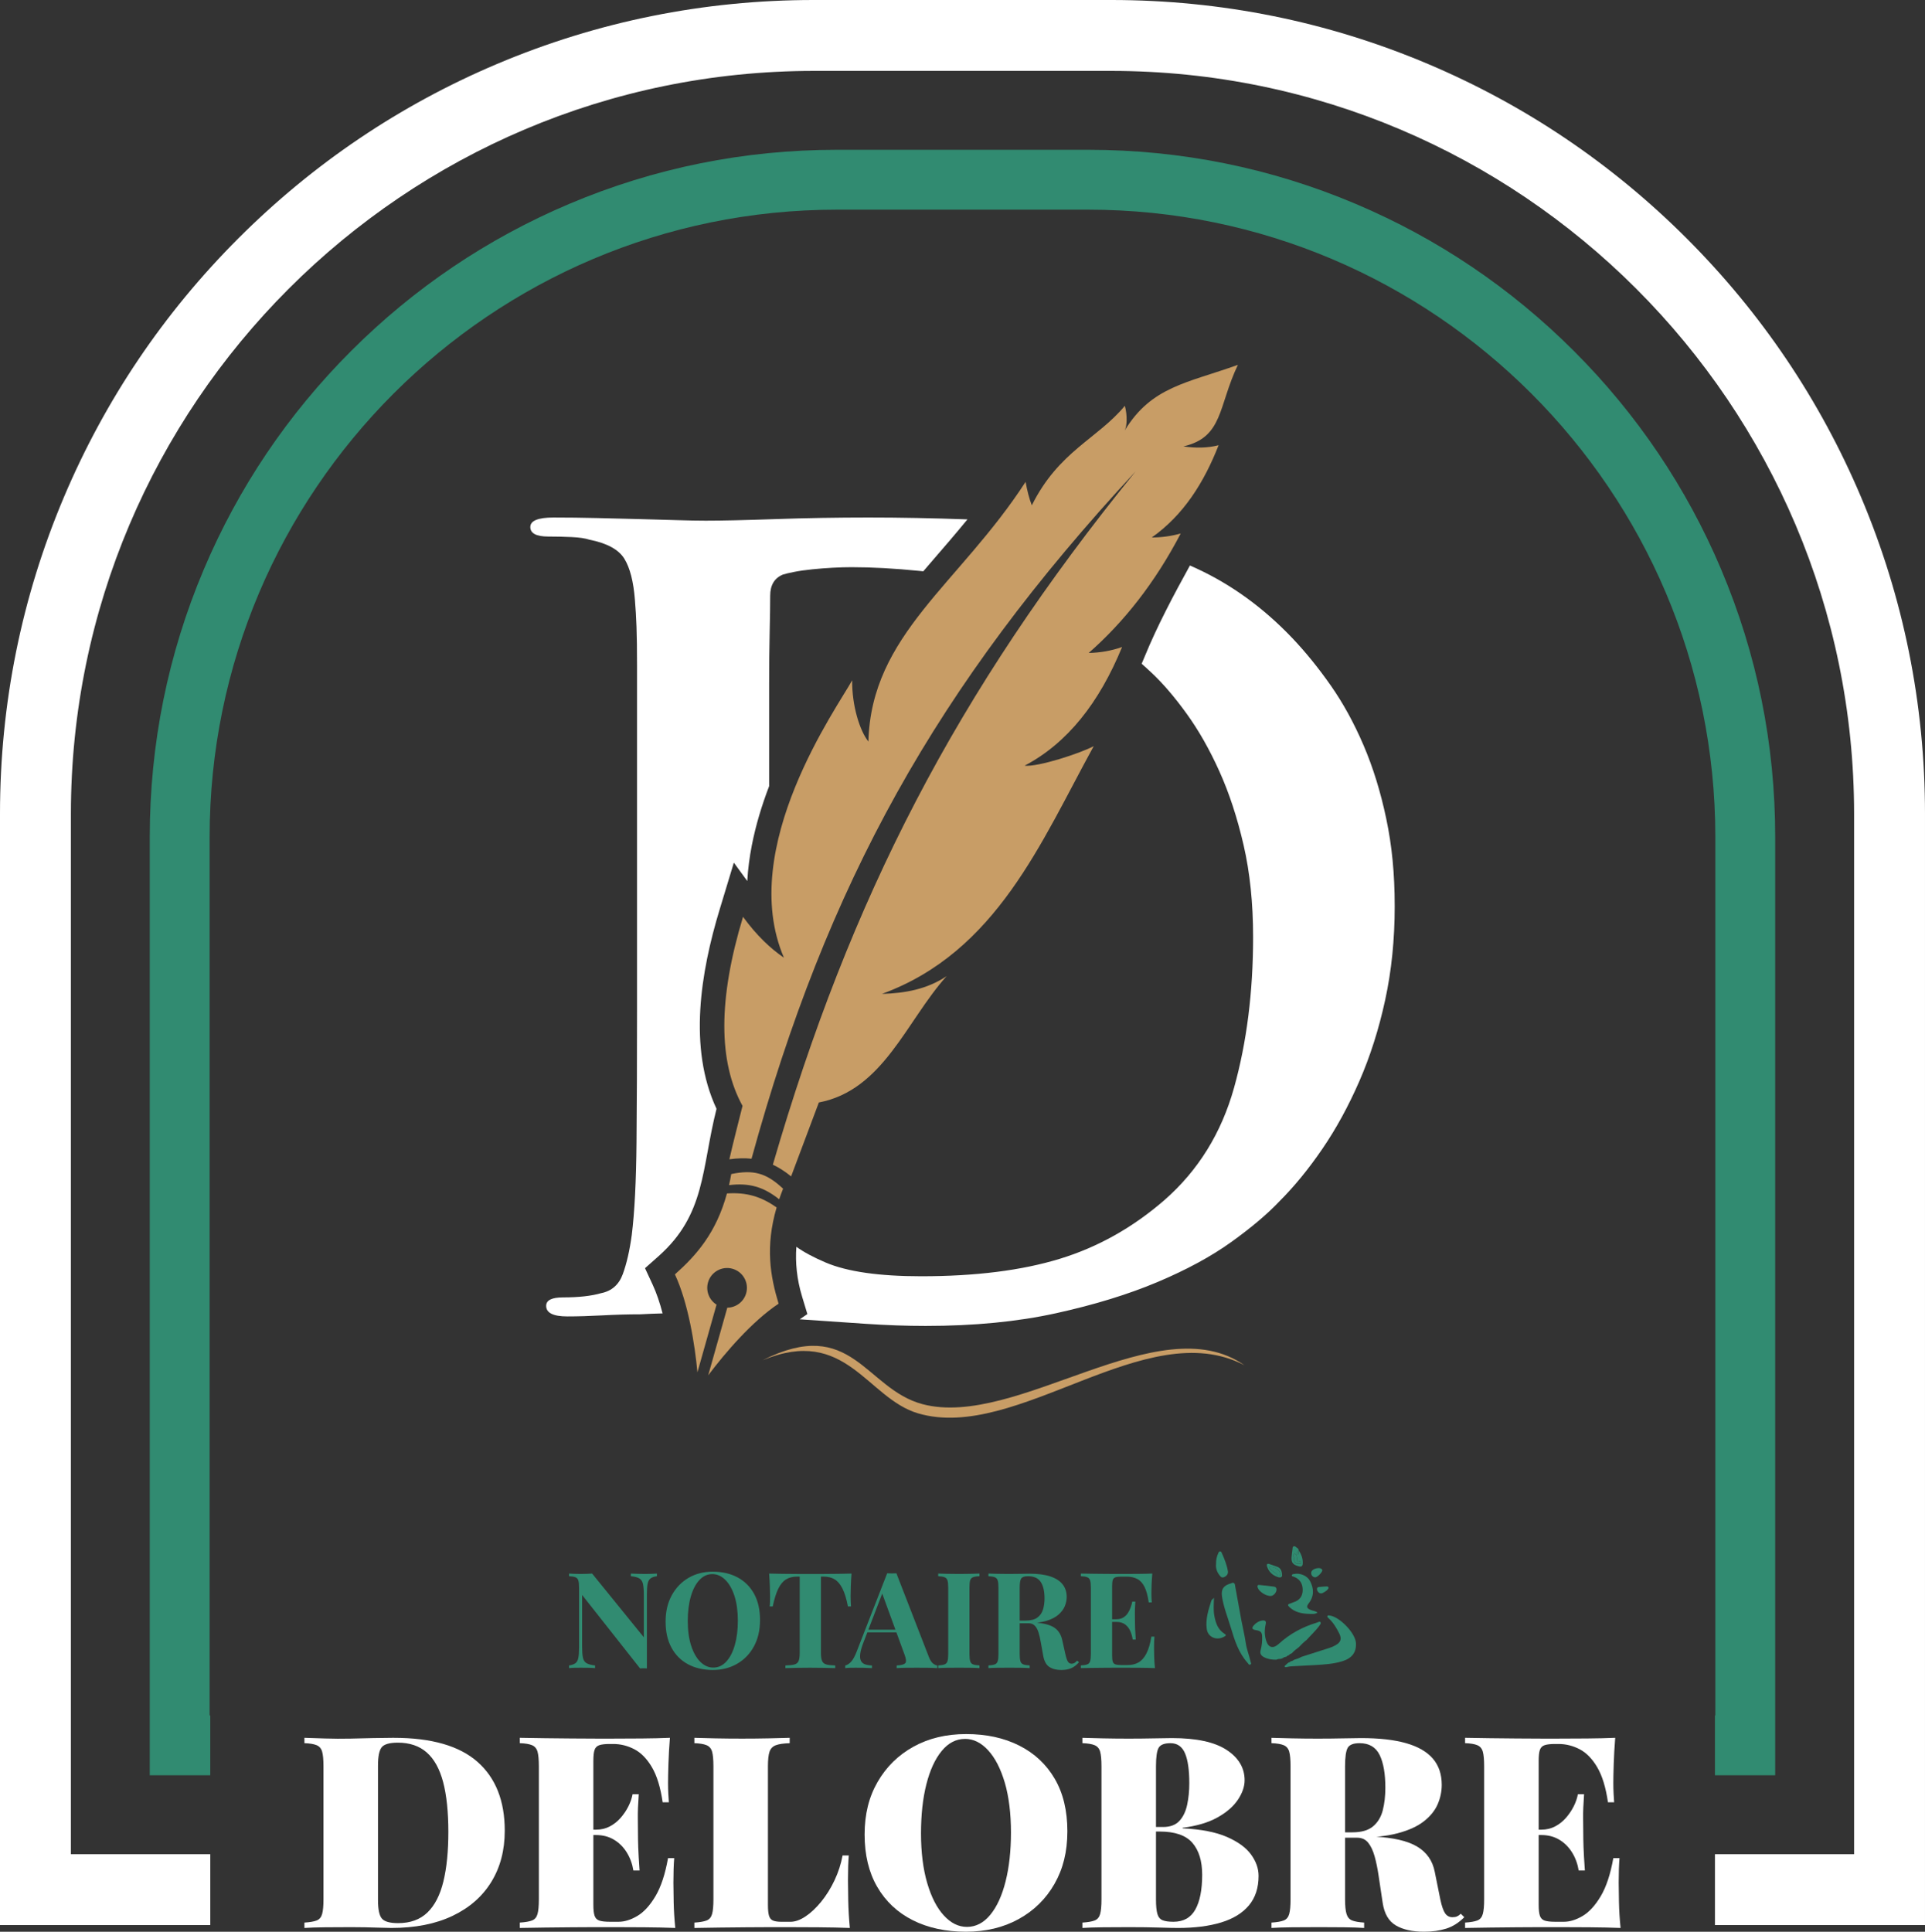 <?xml version="1.0" encoding="UTF-8"?><svg id="Calque_2" xmlns="http://www.w3.org/2000/svg" viewBox="0 0 2451.22 2459.69"><rect x="0" y="0" width="2451.22" height="2459.69" fill="#333333" stroke="none"/><defs><style>.cls-1{fill:#fff;}.cls-2{fill:#318b71;}.cls-3,.cls-4{fill:#c89d66;}.cls-4{fill-rule:evenodd;}</style></defs><g id="Layer_1"><path class="cls-1" d="m2369.76,632.88c-52.19-123.4-126.91-234.22-222.06-329.37-95.15-95.15-205.97-169.86-329.37-222.06C1690.55,27.4,1554.84,0,1414.96,0h-378.71c-139.87,0-275.59,27.4-403.37,81.45-123.4,52.2-234.22,126.91-329.37,222.06-95.15,95.15-169.86,205.97-222.06,329.37C27.4,760.66,0,896.38,0,1036.25v1414.96h267.76v-90.28H90.28v-1324.68c0-521.61,424.36-945.97,945.97-945.97h378.71c521.61,0,945.97,424.36,945.97,945.97v1324.68h-177.18v90.28h267.46v-1414.96c0-139.87-27.41-275.59-81.45-403.37Z"/><path class="cls-1" d="m501.5,2212.79c47.88,0,83.38,10.21,106.52,30.61,23.14,20.41,34.71,49.64,34.71,87.71,0,24.85-5.7,46.57-17.1,65.14-11.4,18.58-27.87,33-49.41,43.26-21.54,10.26-47.48,15.39-77.8,15.39-3.65,0-8.5-.11-14.53-.34-6.04-.22-12.37-.4-18.98-.51-6.62-.11-12.54-.17-17.78-.17-11.4,0-22.52.06-33.34.17-10.83.12-19.55.4-26.16.85v-6.84c7.06-.45,12.31-1.37,15.73-2.74,3.42-1.37,5.7-4.1,6.84-8.21,1.14-4.1,1.71-10.26,1.71-18.47v-169.61c0-8.43-.57-14.65-1.71-18.64-1.14-3.99-3.48-6.72-7.01-8.21-3.54-1.48-8.72-2.33-15.56-2.57v-6.84c6.61.23,15.33.51,26.16.85,10.83.34,21.71.4,32.66.17,8.43-.22,17.95-.46,28.55-.68,10.6-.22,19.43-.34,26.5-.34Zm5.13,6.16c-10.49,0-17.33,1.94-20.52,5.81-3.2,3.88-4.79,11.74-4.79,23.6v170.98c0,11.86,1.65,19.72,4.96,23.6,3.3,3.88,10.2,5.81,20.69,5.81,15.5,0,27.92-4.5,37.27-13.51,9.35-9,16.13-22.17,20.35-39.5,4.22-17.32,6.33-38.41,6.33-63.26s-2.22-46.68-6.67-63.43c-4.45-16.76-11.4-29.29-20.86-37.62-9.46-8.32-21.71-12.48-36.76-12.48Z"/><path class="cls-1" d="m853.04,2212.79c-.91,11.4-1.54,22.4-1.88,33-.34,10.6-.51,18.75-.51,24.45,0,4.79.11,9.35.34,13.68.22,4.33.45,7.98.68,10.94h-7.87c-2.74-18.92-7.3-33.8-13.68-44.63-6.39-10.83-13.85-18.47-22.4-22.91-8.55-4.45-17.5-6.67-26.84-6.67h-4.45c-5.93,0-10.38.51-13.34,1.54-2.97,1.03-4.96,3.02-5.98,5.98-1.03,2.96-1.54,7.64-1.54,14.02v183.29c0,6.16.51,10.77,1.54,13.85,1.03,3.08,3.02,5.13,5.98,6.16,2.96,1.03,7.41,1.54,13.34,1.54h11.29c7.52,0,15.44-2.45,23.77-7.35,8.32-4.9,16.01-13.28,23.08-25.13,7.06-11.85,12.42-28.04,16.07-48.56h7.87c-.68,8.21-1.03,18.7-1.03,31.46,0,5.7.11,13.85.34,24.45.22,10.6.91,21.6,2.05,33-11.63-.45-24.74-.74-39.33-.85-14.59-.11-27.59-.17-38.98-.17h-23.42c-9.46,0-19.72.06-30.78.17-11.06.12-22.23.23-33.51.34-11.29.12-21.94.29-31.97.51v-6.84c7.06-.45,12.31-1.37,15.73-2.74,3.42-1.37,5.7-4.1,6.84-8.21,1.14-4.1,1.71-10.26,1.71-18.47v-169.61c0-8.43-.57-14.65-1.71-18.64-1.14-3.99-3.48-6.72-7.01-8.21-3.54-1.48-8.72-2.33-15.56-2.57v-6.84c10.03.23,20.69.4,31.97.51,11.28.12,22.45.23,33.51.34,11.06.12,21.31.17,30.78.17h23.42c10.48,0,22.4-.05,35.74-.17,13.34-.11,25.25-.39,35.73-.85Zm-49.58,116.95v6.84h-58.13v-6.84h58.13Zm9.92-45.14c-.91,12.99-1.31,22.91-1.2,29.75.11,6.84.17,13.11.17,18.81s.11,11.97.34,18.81c.22,6.84.8,16.76,1.71,29.75h-7.87c-1.37-8.43-4.16-16.07-8.38-22.91-4.22-6.84-9.63-12.25-16.24-16.24-6.62-3.99-14.25-5.98-22.91-5.98v-6.84c6.38,0,12.19-1.37,17.44-4.1,5.24-2.74,9.86-6.38,13.85-10.94,3.99-4.56,7.29-9.46,9.92-14.7,2.62-5.24,4.39-10.37,5.3-15.39h7.87Z"/><path class="cls-1" d="m1005.56,2212.79v6.84c-7.75.23-13.63,1.08-17.61,2.57-3.99,1.49-6.67,4.22-8.04,8.21-1.37,3.99-2.05,10.21-2.05,18.64v176.45c0,6.16.45,10.77,1.37,13.85.91,3.08,2.62,5.13,5.13,6.16,2.51,1.03,6.16,1.54,10.94,1.54h11.29c5.93,0,12.31-2.28,19.15-6.84,6.84-4.56,13.51-10.83,20-18.81,6.5-7.98,12.14-17.04,16.93-27.19,4.79-10.14,8.21-20.69,10.26-31.63h7.87c-.68,8.21-1.03,18.7-1.03,31.46,0,5.93.11,14.53.34,25.82.22,11.29.91,22.97,2.05,35.05-11.63-.45-24.74-.74-39.33-.85-14.59-.11-27.59-.17-38.98-.17h-23.42c-9.46,0-19.72.06-30.78.17-11.06.12-22.23.23-33.51.34-11.29.12-21.94.29-31.97.51v-6.84c7.06-.45,12.31-1.37,15.73-2.74,3.42-1.37,5.7-4.1,6.84-8.21,1.14-4.1,1.71-10.26,1.71-18.47v-169.61c0-8.43-.57-14.65-1.71-18.64-1.14-3.99-3.48-6.72-7.01-8.21-3.54-1.48-8.72-2.33-15.56-2.57v-6.84c6.61.23,15.33.46,26.16.68,10.83.23,22.4.34,34.71.34,11.4,0,22.57-.11,33.51-.34,10.94-.22,19.95-.45,27.02-.68Z"/><path class="cls-1" d="m1230.22,2208.01c25.76,0,48.33,4.9,67.71,14.7,19.38,9.8,34.42,23.88,45.14,42.23,10.71,18.35,16.07,40.64,16.07,66.85s-5.47,47.88-16.41,67.03-26.16,34.08-45.65,44.8c-19.49,10.72-41.89,16.07-67.2,16.07s-48.33-4.9-67.71-14.7c-19.38-9.8-34.43-23.94-45.14-42.4-10.72-18.47-16.07-40.69-16.07-66.68s5.52-47.88,16.59-67.03c11.06-19.15,26.27-34.08,45.65-44.8,19.38-10.71,41.72-16.07,67.03-16.07Zm-1.37,6.16c-11.4,0-21.32,5.13-29.75,15.39-8.44,10.26-14.93,24.4-19.49,42.4-4.56,18.01-6.84,38.87-6.84,62.58s2.62,45.2,7.87,63.09c5.24,17.9,12.31,31.69,21.2,41.38,8.89,9.69,18.69,14.53,29.41,14.53,11.4,0,21.31-5.13,29.75-15.39,8.43-10.26,14.93-24.45,19.49-42.58,4.56-18.12,6.84-38.92,6.84-62.41s-2.62-45.48-7.86-63.26c-5.25-17.78-12.31-31.51-21.2-41.21-8.89-9.69-18.7-14.53-29.41-14.53Z"/><path class="cls-1" d="m1378.29,2212.79c6.61.23,15.33.46,26.16.68,10.83.23,21.71.34,32.66.34s22.34-.11,32.83-.34c10.48-.22,17.89-.34,22.23-.34,31.23,0,54.48,5.02,69.76,15.05,15.27,10.03,22.91,22.91,22.91,38.64,0,7.98-2.85,16.24-8.55,24.79-5.7,8.55-14.36,16.07-25.99,22.57-11.63,6.5-26.45,10.89-44.46,13.17v.68c23.48,1.14,42.29,4.79,56.42,10.94,14.13,6.16,24.39,13.62,30.78,22.4,6.38,8.78,9.58,17.84,9.58,27.19,0,15.28-4.1,27.82-12.31,37.62-8.21,9.8-20,17.04-35.39,21.71-15.39,4.68-33.68,7.01-54.88,7.01-5.47,0-13.51-.17-24.11-.51s-23.31-.51-38.13-.51c-11.4,0-22.52.06-33.34.17-10.83.12-19.55.4-26.16.85v-6.84c7.06-.45,12.31-1.37,15.73-2.74,3.42-1.37,5.7-4.1,6.84-8.21,1.14-4.1,1.71-10.26,1.71-18.47v-169.61c0-8.43-.57-14.65-1.71-18.64-1.14-3.99-3.48-6.72-7.01-8.21-3.54-1.48-8.72-2.33-15.56-2.57v-6.84Zm112.16,6.84c-7.75,0-12.77,1.94-15.05,5.81-2.28,3.88-3.42,11.74-3.42,23.6v169.61c0,7.98.57,14.02,1.71,18.12,1.14,4.1,3.3,6.84,6.5,8.21,3.19,1.37,7.87,2.05,14.02,2.05,12.76,0,22.06-5.18,27.87-15.56,5.81-10.37,8.72-25.13,8.72-44.28,0-17.55-4.16-31.12-12.48-40.69-8.32-9.58-22.17-14.36-41.55-14.36h-24.96v-5.81h29.41c8.89,0,15.73-2.57,20.52-7.69,4.79-5.13,8.09-11.97,9.92-20.52,1.82-8.55,2.74-17.72,2.74-27.53,0-16.87-1.83-29.58-5.47-38.13-3.65-8.55-9.8-12.82-18.47-12.82Z"/><path class="cls-1" d="m1619.04,2212.79c6.61.23,15.33.46,26.16.68,10.82.23,21.71.34,32.66.34s22.34-.11,32.83-.34c10.48-.22,17.89-.34,22.23-.34,23.25,0,42.46,2.17,57.62,6.5,15.16,4.33,26.5,10.89,34.03,19.66,7.52,8.78,11.29,19.89,11.29,33.34,0,8.44-1.71,16.64-5.13,24.62-3.42,7.98-9.23,15.22-17.44,21.71s-19.44,11.63-33.68,15.39c-14.25,3.76-32.31,5.64-54.2,5.64h-32.83v-6.84h29.41c11.63,0,20.46-2.56,26.5-7.69,6.04-5.13,10.14-11.97,12.31-20.52,2.16-8.55,3.25-18.07,3.25-28.55,0-18.01-2.45-31.97-7.35-41.89-4.91-9.92-13.4-14.88-25.48-14.88-7.75,0-12.77,1.94-15.05,5.81-2.28,3.88-3.42,11.74-3.42,23.6v169.61c0,8.21.62,14.36,1.88,18.47,1.25,4.1,3.59,6.84,7.01,8.21,3.42,1.37,8.55,2.28,15.39,2.74v6.84c-6.62-.45-15.11-.74-25.48-.85-10.38-.11-20.92-.17-31.63-.17-12.31,0-23.88.06-34.71.17-10.83.12-19.55.4-26.16.85v-6.84c7.06-.45,12.31-1.37,15.73-2.74,3.42-1.37,5.7-4.1,6.84-8.21,1.14-4.1,1.71-10.26,1.71-18.47v-169.61c0-8.43-.57-14.65-1.71-18.64-1.14-3.99-3.48-6.72-7.01-8.21-3.54-1.48-8.72-2.33-15.56-2.57v-6.84Zm71.47,121.4c8.21.23,15.95.68,23.25,1.37,7.29.68,14.02,1.31,20.18,1.88,6.16.57,11.4.97,15.73,1.2,24.39,1.14,42.69,5.36,54.89,12.65,12.19,7.3,19.66,18.01,22.4,32.14l7.18,35.56c1.82,8.44,3.87,14.25,6.16,17.44,2.28,3.2,5.35,4.79,9.23,4.79,2.28,0,4.22-.34,5.81-1.03,1.59-.68,3.19-1.82,4.79-3.42l4.45,4.45c-7.07,7.07-14.76,11.92-23.08,14.53-8.33,2.62-17.73,3.93-28.21,3.93-14.82,0-26.79-2.68-35.91-8.04-9.12-5.35-14.7-14.99-16.76-28.9l-5.13-34.2c-1.37-9.35-3.08-17.67-5.13-24.96-2.05-7.29-4.79-13.05-8.21-17.27-3.42-4.22-8.09-6.33-14.02-6.33h-36.93l-.68-5.81Z"/><path class="cls-1" d="m2056.75,2212.79c-.91,11.4-1.54,22.4-1.88,33-.34,10.6-.51,18.75-.51,24.45,0,4.79.11,9.35.34,13.68.22,4.33.45,7.98.68,10.94h-7.87c-2.74-18.92-7.3-33.8-13.68-44.63-6.38-10.83-13.85-18.47-22.4-22.91s-17.5-6.67-26.84-6.67h-4.45c-5.93,0-10.38.51-13.34,1.54-2.97,1.03-4.96,3.02-5.98,5.98-1.03,2.96-1.54,7.64-1.54,14.02v183.29c0,6.16.51,10.77,1.54,13.85,1.03,3.08,3.02,5.13,5.98,6.16,2.96,1.03,7.41,1.54,13.34,1.54h11.28c7.52,0,15.44-2.45,23.77-7.35,8.32-4.9,16.01-13.28,23.08-25.13,7.06-11.85,12.42-28.04,16.07-48.56h7.87c-.68,8.21-1.03,18.7-1.03,31.46,0,5.7.11,13.85.34,24.45.22,10.6.91,21.6,2.05,33-11.63-.45-24.74-.74-39.33-.85-14.59-.11-27.59-.17-38.98-.17h-23.42c-9.46,0-19.72.06-30.78.17-11.06.12-22.23.23-33.51.34-11.29.12-21.95.29-31.97.51v-6.84c7.06-.45,12.31-1.37,15.73-2.74,3.42-1.37,5.7-4.1,6.84-8.21,1.14-4.1,1.71-10.26,1.71-18.47v-169.61c0-8.43-.57-14.65-1.71-18.64-1.14-3.99-3.48-6.72-7.01-8.21-3.54-1.48-8.72-2.33-15.56-2.57v-6.84c10.03.23,20.69.4,31.97.51,11.28.12,22.45.23,33.51.34,11.05.12,21.31.17,30.78.17h23.42c10.48,0,22.4-.05,35.74-.17,13.34-.11,25.25-.39,35.74-.85Zm-49.58,116.95v6.84h-58.13v-6.84h58.13Zm9.92-45.14c-.91,12.99-1.31,22.91-1.2,29.75.11,6.84.17,13.11.17,18.81s.11,11.97.34,18.81c.22,6.84.8,16.76,1.71,29.75h-7.87c-1.37-8.43-4.16-16.07-8.38-22.91-4.22-6.84-9.63-12.25-16.24-16.24-6.62-3.99-14.25-5.98-22.91-5.98v-6.84c6.38,0,12.19-1.37,17.44-4.1,5.24-2.74,9.86-6.38,13.85-10.94,3.99-4.56,7.29-9.46,9.92-14.7,2.62-5.24,4.39-10.37,5.3-15.39h7.87Z"/><path class="cls-2" d="m836.49,2003.64v3.4c-3.63.46-6.35,1.39-8.16,2.81-1.81,1.42-3.03,3.66-3.66,6.72-.62,3.06-.94,7.37-.94,12.93v94.9c-1.36-.11-2.75-.17-4.17-.17s-2.92.06-4.51.17l-73.81-93.54v65.31c0,6.24.34,11.03,1.02,14.37.68,3.35,2.18,5.73,4.51,7.14,2.32,1.42,5.98,2.41,10.97,2.98v3.4c-2.16-.23-4.99-.37-8.5-.43-3.52-.06-6.8-.08-9.86-.08-2.61,0-5.27.03-7.99.08-2.72.06-4.99.2-6.8.43v-3.4c3.63-.57,6.35-1.53,8.16-2.89,1.81-1.36,3.03-3.6,3.66-6.72.62-3.12.94-7.4.94-12.84v-76.54c0-4.19-.31-7.28-.94-9.27-.62-1.98-1.87-3.34-3.74-4.08-1.87-.74-4.57-1.16-8.08-1.28v-3.4c1.81.11,4.08.23,6.8.34,2.72.11,5.38.17,7.99.17s5.33-.06,7.82-.17c2.49-.11,4.76-.23,6.8-.34l65.82,81.13v-53.24c0-6.23-.34-11.03-1.02-14.37-.68-3.34-2.18-5.75-4.51-7.23-2.33-1.47-5.98-2.44-10.97-2.89v-3.4c2.15.11,4.99.23,8.5.34,3.51.11,6.8.17,9.86.17,2.72,0,5.41-.06,8.08-.17,2.66-.11,4.9-.23,6.72-.34Z"/><path class="cls-2" d="m907.75,2001.26c12.02,0,22.54,2.44,31.55,7.31,9.01,4.88,16.01,11.88,21,21,4.99,9.13,7.48,20.21,7.48,33.25s-2.55,23.81-7.65,33.33c-5.1,9.52-12.22,16.95-21.34,22.28-9.13,5.33-19.53,7.99-31.21,7.99s-22.54-2.44-31.55-7.31c-9.01-4.87-16.02-11.91-21-21.09-4.99-9.18-7.48-20.24-7.48-33.17s2.58-23.81,7.74-33.34c5.16-9.52,12.25-16.95,21.26-22.28,9.01-5.33,19.42-7.99,31.21-7.99Zm-.68,3.06c-6.35,0-11.88,2.55-16.58,7.65-4.71,5.1-8.33,12.13-10.89,21.09-2.55,8.96-3.83,19.33-3.83,31.12s1.45,22.48,4.34,31.38c2.89,8.9,6.8,15.76,11.74,20.58,4.93,4.82,10.4,7.23,16.41,7.23,6.35,0,11.88-2.55,16.58-7.65,4.7-5.1,8.33-12.16,10.88-21.17,2.55-9.01,3.83-19.36,3.83-31.04s-1.45-22.62-4.34-31.46c-2.89-8.84-6.8-15.67-11.74-20.5-4.93-4.82-10.4-7.23-16.41-7.23Z"/><path class="cls-2" d="m1084.29,2003.64c-.45,5.78-.77,11.34-.94,16.67-.17,5.33-.25,9.41-.25,12.25,0,2.5.06,4.88.17,7.14.11,2.27.23,4.2.34,5.78h-3.91c-1.82-9.52-4.11-17.06-6.89-22.62-2.78-5.55-6.1-9.5-9.95-11.82-3.86-2.32-8.39-3.49-13.61-3.49h-3.91v97.11c0,4.54.48,7.94,1.45,10.21.96,2.27,2.75,3.77,5.36,4.51,2.61.74,6.4,1.16,11.4,1.28v3.4c-3.52-.11-8.19-.23-14.03-.34-5.84-.11-11.94-.17-18.28-.17s-12.13.06-17.69.17c-5.56.11-10.03.23-13.44.34v-3.4c5.1-.11,8.96-.54,11.57-1.28,2.61-.74,4.36-2.24,5.27-4.51.91-2.27,1.36-5.67,1.36-10.21v-97.11h-3.74c-5.22,0-9.75,1.16-13.61,3.49-3.86,2.33-7.14,6.24-9.86,11.74-2.72,5.5-5.1,13.07-7.14,22.71h-3.91c.23-1.59.37-3.51.43-5.78.06-2.27.08-4.65.08-7.14,0-2.83-.08-6.91-.25-12.25-.17-5.33-.48-10.89-.94-16.67,5.21.11,10.91.23,17.09.34,6.18.11,12.39.17,18.62.17h33.76c6.18,0,12.39-.06,18.62-.17,6.23-.11,11.85-.23,16.84-.34Z"/><path class="cls-2" d="m1141.44,2003.3l41.33,106.47c1.59,4.08,3.37,6.89,5.36,8.42,1.98,1.53,3.77,2.35,5.36,2.47v3.4c-3.4-.23-7.4-.37-11.99-.43-4.59-.06-9.21-.08-13.86-.08-5.22,0-10.15.03-14.8.08-4.65.06-8.33.2-11.06.43v-3.4c5.78-.23,9.44-1.22,10.97-2.98,1.53-1.76,1.16-5.53-1.11-11.31l-28.91-79.09,3.06-4.42-25.85,67.35c-2.5,6.24-4,11.34-4.51,15.31-.51,3.97-.23,7.03.85,9.18,1.08,2.16,2.83,3.66,5.27,4.51,2.44.85,5.36,1.33,8.76,1.45v3.4c-3.74-.23-7.31-.37-10.71-.43-3.4-.06-6.86-.08-10.37-.08-2.5,0-4.85.03-7.06.08-2.21.06-4.17.2-5.87.43v-3.4c2.38-.45,4.82-1.98,7.31-4.59,2.49-2.61,4.93-7.03,7.31-13.27l38.78-99.5c1.81.11,3.77.17,5.87.17s4.05-.06,5.87-.17Zm11.91,71.77v3.4h-50.68l1.7-3.4h48.98Z"/><path class="cls-2" d="m1247.23,2003.64v3.4c-3.63.11-6.38.54-8.25,1.28-1.87.74-3.09,2.1-3.66,4.08-.57,1.99-.85,5.08-.85,9.27v84.36c0,4.08.31,7.14.94,9.18.62,2.04,1.84,3.4,3.66,4.08,1.81.68,4.53,1.13,8.16,1.36v3.4c-3.06-.23-6.92-.37-11.57-.43-4.65-.06-9.35-.08-14.12-.08-5.56,0-10.69.03-15.39.08-4.71.06-8.53.2-11.48.43v-3.4c3.63-.23,6.35-.68,8.16-1.36,1.81-.68,3.03-2.04,3.66-4.08.62-2.04.94-5.1.94-9.18v-84.36c0-4.19-.31-7.28-.94-9.27-.62-1.98-1.87-3.34-3.74-4.08-1.87-.74-4.57-1.16-8.08-1.28v-3.4c2.95.11,6.77.23,11.48.34,4.7.11,9.83.17,15.39.17,4.76,0,9.47-.06,14.12-.17,4.65-.11,8.5-.23,11.57-.34Z"/><path class="cls-2" d="m1258.62,2003.64c2.83.11,6.66.23,11.48.34,4.82.11,9.61.17,14.37.17,5.44,0,10.71-.06,15.82-.17,5.1-.11,8.73-.17,10.88-.17,10.54,0,19.3,1.16,26.28,3.49,6.97,2.33,12.19,5.7,15.65,10.12,3.46,4.42,5.19,9.75,5.19,15.99,0,3.86-.79,7.74-2.38,11.65-1.59,3.91-4.28,7.54-8.08,10.88-3.8,3.35-8.99,6.01-15.56,7.99-6.58,1.99-14.86,2.98-24.83,2.98h-16.33v-3.4h14.63c6.69,0,11.76-1.28,15.22-3.83,3.46-2.55,5.84-5.95,7.14-10.21,1.3-4.25,1.96-8.98,1.96-14.2,0-8.96-1.59-15.9-4.76-20.83-3.18-4.93-8.62-7.4-16.33-7.4-4.42,0-7.29.96-8.59,2.89-1.3,1.93-1.96,5.84-1.96,11.74v84.36c0,4.08.31,7.14.94,9.18.62,2.04,1.84,3.4,3.66,4.08,1.81.68,4.53,1.13,8.16,1.36v3.4c-3.06-.23-6.92-.37-11.57-.43-4.65-.06-9.35-.08-14.12-.08-5.44,0-10.57.03-15.39.08-4.82.06-8.65.2-11.48.43v-3.4c3.63-.23,6.35-.68,8.16-1.36,1.81-.68,3.03-2.04,3.66-4.08.62-2.04.94-5.1.94-9.18v-84.36c0-4.19-.31-7.28-.94-9.27-.62-1.98-1.87-3.34-3.74-4.08-1.87-.74-4.57-1.16-8.08-1.28v-3.4Zm32.15,60.38c4.87.11,9.1.34,12.67.68,3.57.34,6.72.65,9.44.94,2.72.28,5.16.48,7.31.59,10.32.91,17.94,3.12,22.88,6.63,4.93,3.52,8.13,8.79,9.61,15.82l3.91,17.52c1.02,4.54,2.1,7.71,3.23,9.52,1.13,1.81,2.78,2.72,4.93,2.72,1.47-.11,2.69-.48,3.66-1.11.96-.62,2.01-1.56,3.15-2.81l2.38,2.04c-3.06,3.52-6.35,6.04-9.87,7.57-3.52,1.53-7.77,2.3-12.76,2.3-6.12,0-11.17-1.3-15.14-3.91-3.97-2.61-6.58-7.42-7.82-14.46l-3.06-17.01c-.79-4.76-1.76-8.93-2.89-12.5-1.13-3.57-2.69-6.4-4.68-8.5-1.99-2.1-4.74-3.15-8.25-3.15h-18.37l-.34-2.89Z"/><path class="cls-2" d="m1467.31,2003.64c-.45,4.99-.77,9.81-.94,14.46-.17,4.65-.25,8.22-.25,10.71,0,2.27.06,4.42.17,6.46.11,2.04.23,3.74.34,5.1h-3.91c-1.13-8.28-2.89-14.82-5.27-19.64-2.38-4.82-5.47-8.22-9.27-10.2-3.8-1.98-8.25-2.98-13.35-2.98h-6.97c-3.29,0-5.78.28-7.48.85-1.7.57-2.83,1.7-3.4,3.4-.57,1.7-.85,4.31-.85,7.82v88.44c0,3.52.28,6.12.85,7.82.57,1.7,1.7,2.84,3.4,3.4,1.7.57,4.19.85,7.48.85h8.33c5.1,0,9.61-1.11,13.52-3.32,3.91-2.21,7.25-5.98,10.03-11.31,2.78-5.33,4.9-12.53,6.38-21.6h3.91c-.34,3.63-.51,8.39-.51,14.29,0,2.61.06,6.29.17,11.06.11,4.76.45,9.69,1.02,14.8-5.78-.23-12.3-.37-19.56-.43-7.26-.06-13.72-.08-19.39-.08h-10.89c-4.42,0-9.18.03-14.29.08-5.1.06-10.26.11-15.48.17-5.22.06-10.15.14-14.8.25v-3.4c3.63-.23,6.35-.68,8.16-1.36,1.81-.68,3.03-2.04,3.66-4.08.62-2.04.94-5.1.94-9.18v-84.36c0-4.19-.31-7.28-.94-9.27-.62-1.98-1.87-3.34-3.74-4.08-1.87-.74-4.57-1.16-8.08-1.28v-3.4c4.65.11,9.58.2,14.8.25,5.21.06,10.37.11,15.48.17,5.1.06,9.86.09,14.29.09h10.89c5.21,0,11.14-.03,17.77-.09,6.63-.06,12.56-.2,17.77-.42Zm-26.53,58.17v3.4h-29.76v-3.4h29.76Zm4.93-22.45c-.45,6.46-.65,11.4-.59,14.8.06,3.4.08,6.52.08,9.35s.06,5.95.17,9.35c.11,3.4.4,8.33.85,14.8h-3.91c-.57-3.97-1.62-7.65-3.15-11.05-1.53-3.4-3.72-6.15-6.55-8.25-2.84-2.1-6.52-3.15-11.05-3.15v-3.4c3.4,0,6.29-.71,8.67-2.13,2.38-1.42,4.34-3.29,5.87-5.61,1.53-2.32,2.75-4.79,3.66-7.4.91-2.61,1.59-5.04,2.04-7.31h3.91Z"/><path class="cls-2" d="m1640.47,2117.12c1.32-.28,2.33-.85,3.14-1.79,1.62-.19,2.93-.85,4.15-1.88h0c3.34-.94,6.58-2.07,9.51-3.77,12.04-3.86,24.18-7.72,36.23-11.58,2.23-.75,4.35-1.69,6.38-2.82,7.29-3.77,9.01-8.19,5.57-15.16-3.54-7.16-7.59-13.94-13.66-19.59-.81-.75-2.02-1.51-1.52-2.73.61-1.41,2.02-.85,3.04-.75,12.95,1.88,32.58,22.51,33.29,35.03.71,11.86-5.06,19.49-17.51,23.26-11.13,3.39-22.77,4.14-34.41,4.8-10.12.56-20.14,1.04-30.26,1.6-2.33.09-4.65.75-6.98,1.13-1.11-.28-2.53-.56-1.21-1.98,1.42-1.41,2.93-2.54,4.25-3.77Z"/><path class="cls-2" d="m1645.32,2104.78c-.61.38-1.11.75-1.72,1.13-1.01.19-1.82.75-2.23,1.69h0c-1.42.19-2.43.94-3.34,1.88-.2-.09-.4,0-.61.19-1.62.19-3.04.75-4.15,1.79-.3-.09-.61,0-.91.28-.4.19-.81.38-1.21.56l.1-.09c-2.13.09-4.15.19-6.07,1.13-5.46.09-10.63-.66-15.58-3.2-4.05-2.07-5.46-4.8-4.35-8.85,1.52-5.65,2.13-11.39,1.92-17.23-.2-5.74-1.72-7.34-7.89-8.38-5.06-.85-5.87-2.54-2.63-6.21,2.63-2.92,5.87-5.18,10.02-5.93,4.45-.75,5.97.66,4.96,4.8-1.62,7.06-1.52,14.03.71,20.9,2.83,8.95,8.9,10.45,15.99,3.95,13.96-12.81,30.36-21.66,48.88-27.21,1.32-.38,3.04-1.79,4.15-.47,1.11,1.41-.3,3.01-1.11,4.24-4.76,6.69-11.03,12.24-16.39,18.36-3.74,2.82-6.88,6.03-10.02,9.32l-.1.09c-2.93,2.17-5.97,4.43-8.4,7.25Z"/><path class="cls-2" d="m1569.63,2015.33c3.04.19,2.83,2.45,3.14,4.14,2.73,14.6,5.26,29.29,7.99,43.98,1.82,9.51,4.15,19.02,5.57,28.63,1.11,8.1,4.35,15.63,6.07,23.54.3,1.32,1.52,3.01-.2,3.86-2.02.94-2.63-1.13-3.64-2.26-11.64-12.99-16.49-28.81-21.25-44.63-3.95-13.09-9.11-25.9-11.23-39.36-1.52-9.6,1.82-14.5,11.74-17.23.61-.38,1.21-.47,1.82-.66Z"/><path class="cls-2" d="m1677.71,2053.37c-3.64,2.26-7.39,1.69-10.93,1.6-9.31-.28-18.01-2.07-24.89-8.66-2.23-2.17-2.63-3.58,1.01-4.52,1.42-.38,2.73-1.22,4.15-1.6,8.1-2.54,11.74-8,11.74-15.73s-3.34-13.94-11.74-16.95c-.91-.28-2.23-.28-2.13-1.6.1-1.32,1.52-1.51,2.63-1.69,7.69-1.69,17,2.07,20.54,8.85,5.06,9.6,5.46,19.3-1.62,28.44-3.34,4.33-2.63,6.31,2.73,8.57,2.73,1.04,5.87,1.13,8.5,3.3Z"/><path class="cls-2" d="m1545.85,2034.54c-.3,8.38-.91,15.91.51,23.26,1.72,8.95,4.45,17.33,13.26,22.79,1.82,1.13,1.72,1.88-.1,3.01-9.71,6.03-21.35,1.41-22.87-9.23-1.82-12.62,2.13-24.48,5.87-36.35.4-1.04,1.82-1.88,3.34-3.48Z"/><path class="cls-2" d="m1548.48,1991.5c-.2-5.18.91-9.7,2.93-14.12.4-.85.91-1.88,1.92-1.98,1.42-.19,2.02,1.04,2.43,1.98,3.34,7.53,6.48,15.16,7.79,23.26.61,3.67-1.82,6.5-5.36,7.72-3.24,1.13-4.65-1.79-6.17-3.77-2.93-4.14-4.05-8.66-3.54-13.09Z"/><path class="cls-2" d="m1604.24,2018.24c5.46.56,10.32.94,15.18,1.69,2.53.38,6.17.09,6.07,4.14-.1,3.67-3.64,7.82-7.08,8.1-5.77.47-14.67-5.08-16.7-10.17-1.21-3.2-.1-4.24,2.53-3.77Z"/><path class="cls-2" d="m1653.72,1974.08c3.34,4.99,5.36,10.45,5.16,16.38-.1,4.05-1.82,4.99-5.87,3.77-6.88-2.07-8.8-4.71-8.4-11.49.2-3.39.81-6.87,1.21-10.26.2-1.22-.2-2.73,1.21-3.39,1.62-.85,2.83.47,3.95,1.32,1.32.85,2.73,1.79,2.73,3.67-2.83,1.04-1.52,3.95-3.04,5.65-1.01-.38-1.52-2.54-3.14-.75-.71.75-2.02,1.51-.81,2.73,1.11,1.04.81,2.26.91,3.48.3,4.71,2.53,6.4,7.39,5.84.81-.09,1.92.09,2.02-.85.1-1.22-1.42-2.45-2.02-2.26-4.25,1.6-3.14-1.22-3.34-3.11-.2-1.69-.61-3.39-1.01-4.99,4.96-.19,2.33-3.77,3.04-5.74Z"/><path class="cls-2" d="m1632.57,2005.53c.1,2.54-1.82,3.77-5.46,2.54-6.98-2.26-11.54-6.87-13.66-13.37-.91-2.92.1-4.24,3.54-3.01,2.93,1.04,5.97,2.07,8.9,3.11,4.86,1.6,6.38,5.27,6.68,10.73Zm-16.8-10.36c2.23,5.08,8.1,6.31,10.83,10.55.3.56,2.63.47,3.74,0,1.62-.66.3-1.88-.1-2.82-2.33-5.27-8.1-8.38-14.47-7.72Z"/><path class="cls-2" d="m1683.88,1999.13c0,3.01-6.78,9.7-9.41,9.32-3.24-.47-4.86-2.73-4.86-5.65-.1-3.3,4.35-5.93,9.31-6.12,2.43-.09,4.05.75,4.96,2.45Z"/><path class="cls-2" d="m1691.77,2021.92c-1.01,2.82-3.85,4.33-6.48,5.93-1.92,1.22-4.05,1.6-5.97,0-1.62-1.41-2.73-3.3-2.23-5.37.51-1.98,2.63-1.69,4.15-1.88,2.63-.38,5.26-.38,7.99-.56,1.32,0,2.43.19,2.53,1.88Z"/><path class="cls-2" d="m1631.26,2112.22c.4-.19.81-.38,1.21-.56-.4.19-.81.38-1.21.56Z"/><path class="cls-2" d="m1650.69,1979.73c.3,1.69.71,3.3,1.01,4.99.2,1.88-.91,4.71,3.34,3.11.61-.19,2.13,1.04,2.02,2.26-.1.94-1.21.75-2.02.85-4.86.56-7.08-1.13-7.39-5.84-.1-1.22.1-2.45-.91-3.48-1.21-1.22.1-1.88.81-2.73,1.52-1.69,2.13.38,3.14.85h0Z"/><path class="cls-2" d="m1653.72,1974.08c-.71,2.07,1.82,5.56-3.04,5.74l-.1-.09c1.62-1.69.3-4.71,3.14-5.65h0Z"/><path class="cls-2" d="m1615.78,1995.17c6.38-.75,12.14,2.45,14.47,7.72.4.85,1.72,2.07.1,2.82-1.11.47-3.44.56-3.74,0-2.73-4.24-8.6-5.46-10.83-10.55Z"/><path class="cls-4" d="m988.89,1537.52c-14.56,49.92-8.06,87.42,2.54,122.49-33.75,22.4-68.45,62.99-89.65,91.26l24.33-86.17c10.92-.11,20.92-7.35,24.04-18.4,3.79-13.42-4.02-27.38-17.44-31.17-13.42-3.8-27.38,4.01-31.17,17.44-3.11,11.05,1.62,22.44,10.87,28.26l-24.33,86.15c-3.28-35.19-11.61-87.92-28.66-124.68,27.38-24.33,52.54-52.88,66.25-103.05,24.4-1.65,43.28,3.69,63.22,17.86m-57.75-42.57c28.57-5.87,44.73-1.3,66.01,18.64-1.83,4.6-3.48,9.1-4.97,13.5-20.19-16.01-38.28-21.12-63.86-18.04,1.03-4.54,1.98-9.23,2.82-14.1Z"/><path class="cls-1" d="m1018.33,1679.87l5.44.37c26.01,1.79,52.25,3.58,78.71,5.39,26.46,1.79,51.81,2.69,76.03,2.69,61.9,0,117.29-5.39,166.18-16.16,48.89-10.76,91.95-23.99,129.18-39.69,37.23-15.7,68.63-32.74,94.2-51.13,25.57-18.38,45.98-35.66,61.23-51.8,18.83-18.83,37.01-41.04,54.49-66.6,17.5-25.57,33.2-54.27,47.1-86.12,13.9-31.85,24.89-66.38,32.96-103.61,8.08-37.23,12.11-76.92,12.11-119.09s-3.58-77.59-10.77-111.68c-7.17-34.09-16.82-65.27-28.93-93.53-12.11-28.25-26.01-53.6-41.71-76.02-15.7-22.43-32.08-42.61-49.12-60.55-36.78-38.57-77.59-68.18-122.45-88.81-2.58-1.19-5.18-2.36-7.76-3.51-21.17,38.42-41.71,77.16-57.48,115.65-1.3,3.17-2.63,6.32-4,9.46,4.27,3.76,8.51,7.64,12.74,11.62,14.35,13.45,29.15,30.73,44.4,51.8,15.26,21.08,29.16,45.52,41.72,73.34,12.56,27.81,22.87,59.2,30.94,94.19,8.08,34.99,12.11,74.01,12.11,117.07,0,69.97-8.08,133.89-24.22,191.75-16.14,57.85-45.74,105.63-88.81,143.3-40.36,34.99-84.76,59.88-133.21,74.68-48.44,14.8-107.2,22.2-176.27,22.2-53.83,0-94.42-5.84-121.78-17.5-15.33-6.53-27.77-13.2-37.32-20.01-1.4,20.05.51,40.95,7.31,63.4l6.72,22.24c-3.32,2.2-6.56,4.43-9.73,6.67m-207.17-393.89c0,61.9-.22,117.96-.67,168.2-.45,50.24-2.46,89.71-6.05,118.41-2.69,19.74-6.5,36.33-11.43,49.8-4.94,13.45-14.13,21.52-27.59,24.21-6.28,1.8-13.45,3.15-21.53,4.04-8.08.9-17.05,1.34-26.92,1.34-14.35,0-21.53,3.58-21.53,10.77,0,8.96,8.97,13.45,26.91,13.45,13.46,0,28.49-.45,45.08-1.34,16.6-.9,32.52-1.35,47.77-1.35,10.02-.56,19.52-.95,28.5-1.15-3.5-13.43-7.65-25.8-12.61-36.5l-9.77-21.07,17.37-15.41c59.98-53.33,54.29-110.59,73.69-187.53-36.41-77.73-19.99-174.79,3.88-253.49l18.18-59.98,17.1,23.44c.85-15.3,2.87-30.55,5.81-45.59,4.99-25.52,12.62-50.7,22.02-75.23v-130.8c0-24.22.22-45.97.67-65.26.45-19.29.67-34.76.67-46.42,0-13.46,5.38-22.43,16.15-26.92,2.69-.9,7.4-2.02,14.13-3.36,6.73-1.35,14.58-2.47,23.55-3.37,8.97-.9,17.71-1.57,26.23-2.02,8.53-.45,16.37-.67,23.56-.67,26.01,0,54.72,1.57,86.11,4.71l5.2.54c3.24-3.8,6.5-7.59,9.75-11.37,15.75-18.27,31.41-36.29,46.49-54.75-44.39-1.59-86.4-2.38-126.03-2.38s-79.84.67-118.41,2.02c-38.57,1.35-68.17,2.02-88.81,2.02-9.87,0-21.97-.22-36.33-.67-14.35-.45-30.28-.9-47.77-1.35-17.49-.45-35.66-.9-54.5-1.34-18.84-.45-37.23-.67-55.17-.67-19.74,0-29.6,4.04-29.6,12.1s7.62,12.12,22.87,12.12c9.87,0,19.73.22,29.6.67,9.87.45,17.49,1.57,22.88,3.36,22.42,4.49,37.22,12.56,44.4,24.22,7.18,11.66,11.66,29.16,13.46,52.48.9,10.77,1.57,22.21,2.02,34.32.45,12.11.67,28.48.67,49.11v438.67Z"/><path class="cls-4" d="m1576.3,464.57c-64.52,23.22-110.1,27.55-144.13,83.59,2.91-5.42,3.52-19.2.16-31.44-34.74,42.03-84.02,57.63-118.44,126.7-3.33-8.5-5.9-18.59-7.94-29.85-84.36,130.18-196.58,194.28-200.17,330.65-11.03-13.79-21.06-45.79-20.64-78.03-17.84,32.92-147.24,212.82-86.91,353.29-17.37-11.94-34.72-28.28-52.08-52.07-31.85,105.03-31.45,184.79-.64,240.71-4.73,19.01-11.79,46.18-16.76,68.02,10.16-1.4,19.45-1.68,28.22-.72,96.16-350.08,234.83-601.05,489.03-875.18-228.28,281.16-363.32,543.49-461.88,882.78,7.83,3.66,15.48,8.6,23.25,14.9l35.33-94.11c82.17-15.71,111.42-103.92,162.66-160.82-24.99,16.71-53.1,21.72-82.33,22.55,146.32-53.52,202.82-193.9,269.69-315.48-16.32,8.82-70.94,26.83-88.05,24.89,54.53-28.66,95.04-80.13,124.16-151.14-13.95,4.99-28.16,7.31-42.55,7.63,44.77-39.29,84.27-89.12,117.19-152.12-12.28,3.4-24.56,5.06-36.85,5.08,40.67-28.78,66.49-70.08,85.11-117.5-14.05,3.62-29.07,3.82-44.81,1.51,50.9-11.77,44.08-51,69.38-103.84"/><path class="cls-3" d="m971.07,1732.04c113.85-57.5,130.53,36.52,203.67,55.91,119.9,31.71,300.93-125.9,409.83-49.59-125.07-65.63-289.42,98.37-415.44,61.32-65.41-19.23-91.81-111.92-198.05-67.64"/><path class="cls-2" d="m2191.71,725.12c-44.07-104.2-107.16-197.77-187.5-278.11-80.35-80.35-173.92-143.43-278.12-187.5-107.9-45.64-222.49-68.78-340.6-68.78h-319.78c-118.11,0-232.7,23.14-340.6,68.78-104.2,44.07-197.77,107.16-278.12,187.5-80.35,80.34-143.43,173.92-187.5,278.11-45.64,107.9-68.78,222.49-68.78,340.6v1194.77h77.03v-76.23h-.8v-1118.54c0-440.44,358.32-798.76,798.76-798.76h319.78c440.44,0,798.76,358.32,798.76,798.76v1118.54h-.5v76.23h76.73v-1194.77c0-118.11-23.14-232.7-68.78-340.6Z"/></g></svg>